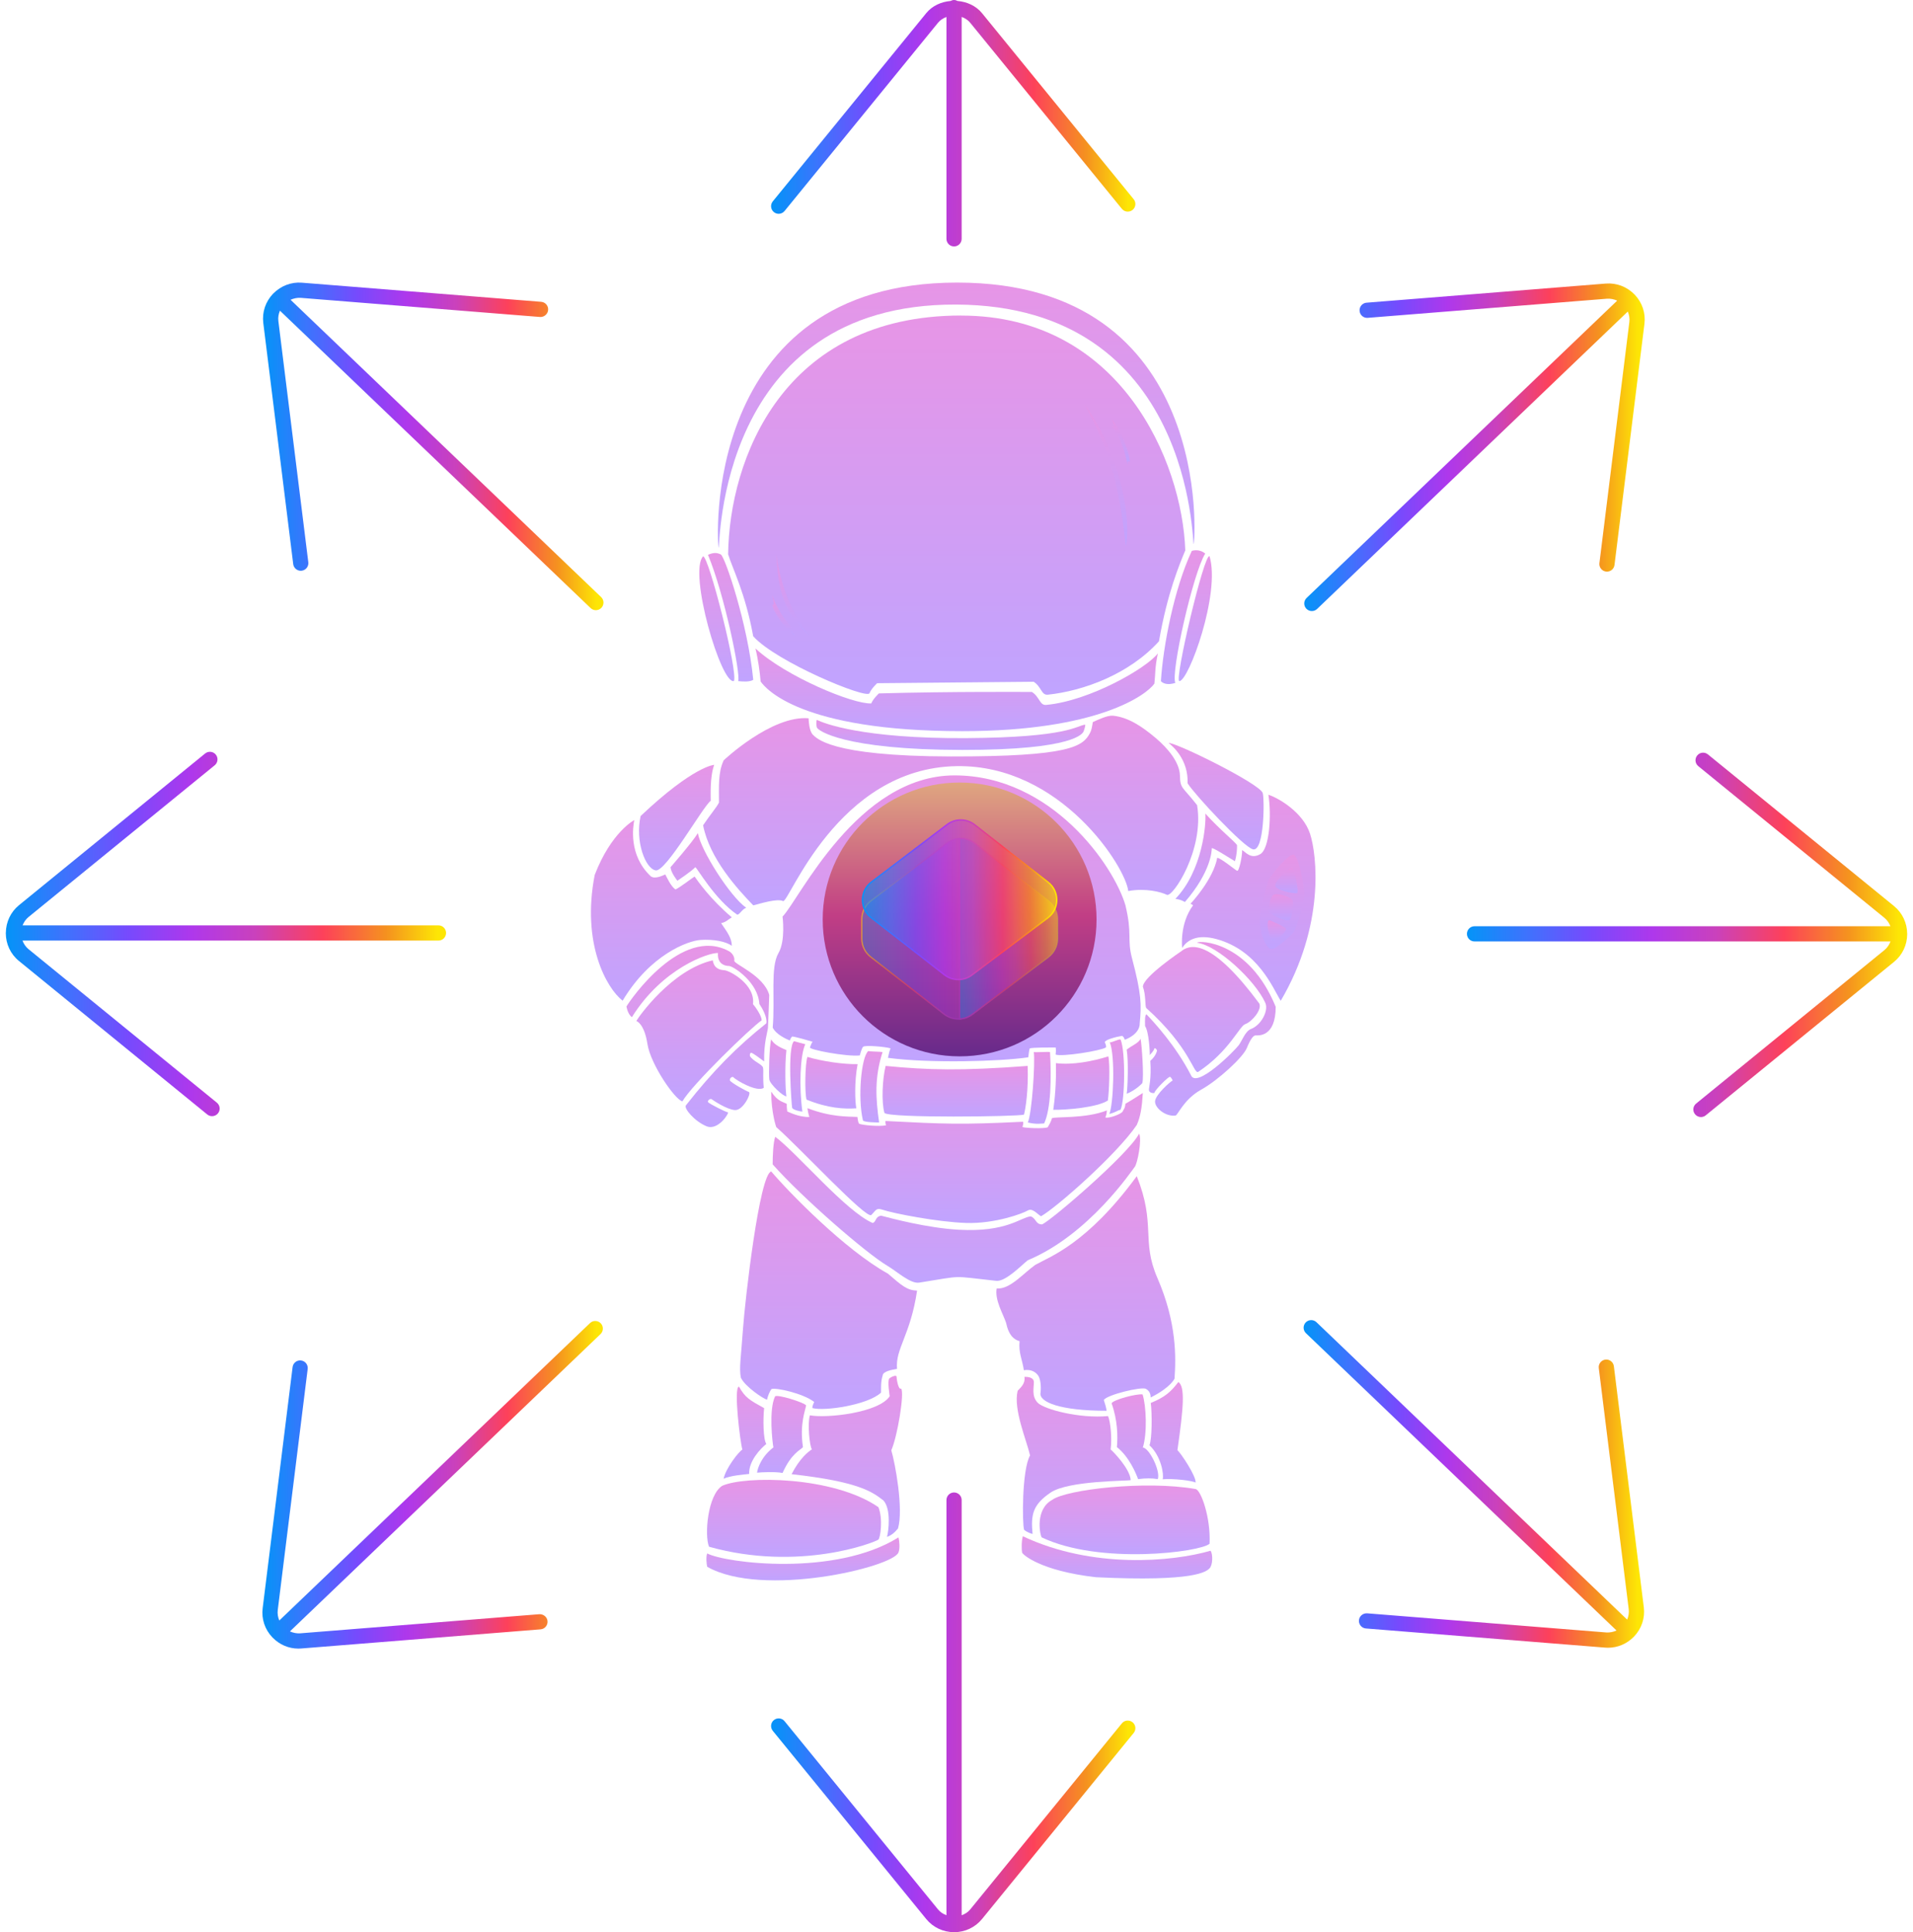 <svg width="198" height="200" viewBox="0 0 198 200" fill="none" xmlns="http://www.w3.org/2000/svg">
<path d="M2.955 98.25C2.665 98.013 2.458 97.703 2.327 97.358H45.382C45.817 97.358 46.169 97.006 46.169 96.571C46.169 96.136 45.817 95.784 45.382 95.784H2.336C2.468 95.451 2.672 95.15 2.954 94.919L22.221 79.215C22.559 78.94 22.61 78.445 22.335 78.108C22.06 77.769 21.565 77.722 21.229 77.995L1.96 93.7C1.105 94.4 0.615 95.438 0.605 96.553C0.605 96.559 0.601 96.565 0.601 96.571L0.602 96.577C0.602 96.58 0.601 96.583 0.601 96.587C0.601 97.716 1.098 98.768 1.963 99.47L21.453 115.359C21.599 115.477 21.774 115.535 21.949 115.535C22.177 115.535 22.404 115.437 22.559 115.245C22.834 114.908 22.784 114.413 22.446 114.138L2.955 98.25Z" fill="url(#paint0_linear_5334_20966)"/>
<path d="M30.073 31.03C30.399 30.884 30.755 30.809 31.114 30.829L55.887 32.809C56.302 32.844 56.7 32.521 56.733 32.088C56.769 31.654 56.446 31.274 56.013 31.241L31.238 29.261C30.157 29.174 29.065 29.585 28.284 30.386C28.28 30.39 28.275 30.391 28.271 30.395L28.269 30.399C28.266 30.402 28.263 30.403 28.26 30.406C27.48 31.222 27.113 32.324 27.251 33.431L30.349 58.39C30.398 58.788 30.737 59.08 31.128 59.08C31.16 59.08 31.194 59.078 31.226 59.074C31.658 59.02 31.963 58.628 31.91 58.196L28.812 33.236C28.765 32.864 28.83 32.497 28.974 32.157L61.131 62.942C61.283 63.088 61.48 63.161 61.675 63.161C61.883 63.161 62.089 63.079 62.244 62.918C62.543 62.604 62.533 62.106 62.219 61.805L30.073 31.03Z" fill="url(#paint1_linear_5334_20966)"/>
<path d="M197.399 96.662C197.399 96.657 197.396 96.653 197.396 96.647C197.388 95.533 196.897 94.492 196.039 93.789L176.771 78.085C176.435 77.813 175.94 77.859 175.665 78.199C175.39 78.536 175.441 79.031 175.779 79.306L195.045 95.008C195.328 95.24 195.532 95.542 195.664 95.875H152.618C152.183 95.875 151.831 96.227 151.831 96.662C151.831 97.097 152.183 97.449 152.618 97.449H195.673C195.542 97.793 195.335 98.104 195.045 98.341L175.554 114.229C175.216 114.504 175.166 114.999 175.441 115.336C175.596 115.528 175.823 115.626 176.051 115.626C176.226 115.626 176.401 115.568 176.547 115.45L196.037 99.561C196.902 98.859 197.399 97.806 197.399 96.674L197.398 96.666L197.399 96.662Z" fill="url(#paint2_linear_5334_20966)"/>
<path d="M135.779 63.251C135.974 63.251 136.171 63.179 136.323 63.033L168.48 32.248C168.624 32.587 168.689 32.955 168.642 33.328L165.544 58.285C165.49 58.717 165.796 59.109 166.228 59.163C166.26 59.167 166.294 59.169 166.326 59.169C166.717 59.169 167.056 58.877 167.105 58.479L170.203 33.523C170.341 32.415 169.973 31.311 169.192 30.495C169.19 30.493 169.187 30.491 169.185 30.489L169.183 30.486C169.18 30.483 169.175 30.482 169.172 30.479C168.393 29.675 167.309 29.266 166.214 29.352L141.441 31.331C141.008 31.365 140.685 31.745 140.72 32.178C140.754 32.612 141.129 32.938 141.567 32.899L166.339 30.919C166.702 30.898 167.057 30.972 167.383 31.119L135.235 61.895C134.921 62.197 134.911 62.695 135.21 63.008C135.365 63.17 135.571 63.251 135.779 63.251Z" fill="url(#paint3_linear_5334_20966)"/>
<path d="M61.068 136.952L28.909 167.738C28.766 167.399 28.702 167.031 28.748 166.658L31.846 141.7C31.9 141.268 31.594 140.876 31.163 140.822C30.732 140.762 30.337 141.074 30.285 141.506L27.187 166.462C27.046 167.57 27.415 168.673 28.198 169.49C28.201 169.492 28.203 169.493 28.206 169.496L28.208 169.499C28.21 169.501 28.213 169.502 28.215 169.504C28.926 170.238 29.882 170.645 30.883 170.645C30.98 170.645 31.076 170.641 31.175 170.633L55.949 168.653C56.383 168.62 56.705 168.24 56.67 167.806C56.636 167.373 56.244 167.064 55.823 167.086L31.05 169.065C30.688 169.085 30.334 169.011 30.008 168.865L62.156 138.089C62.469 137.788 62.48 137.29 62.18 136.976C61.879 136.664 61.381 136.65 61.068 136.952Z" fill="url(#paint4_linear_5334_20966)"/>
<path d="M167.04 141.415C166.986 140.983 166.577 140.673 166.163 140.731C165.731 140.785 165.425 141.177 165.479 141.609L168.577 166.569C168.623 166.94 168.559 167.307 168.415 167.646L136.257 136.861C135.944 136.561 135.446 136.573 135.145 136.885C134.845 137.199 134.856 137.697 135.169 137.998L167.316 168.773C166.991 168.92 166.636 168.994 166.275 168.976L141.502 166.995C141.067 166.971 140.689 167.282 140.655 167.715C140.62 168.149 140.942 168.529 141.376 168.562L166.152 170.544C166.247 170.551 166.342 170.556 166.438 170.556C167.442 170.556 168.404 170.145 169.117 169.408C169.117 169.408 169.117 169.408 169.117 169.408C169.12 169.404 169.125 169.402 169.128 169.398C169.909 168.582 170.276 167.48 170.138 166.374L167.04 141.415Z" fill="url(#paint5_linear_5334_20966)"/>
<path d="M101.637 1.359C101.007 0.59 100.072 0.184 99.108 0.099C98.998 0.041 98.879 0 98.746 0C98.613 0 98.493 0.041 98.383 0.1C97.42 0.187 96.49 0.594 95.868 1.36L79.984 20.846C79.711 21.184 79.76 21.679 80.097 21.954C80.243 22.072 80.419 22.131 80.594 22.131C80.822 22.131 81.049 22.032 81.204 21.841L97.088 2.355C97.318 2.073 97.625 1.88 97.96 1.758V24.721C97.96 25.157 98.311 25.508 98.746 25.508C99.181 25.508 99.533 25.157 99.533 24.721V1.753C99.873 1.874 100.184 2.068 100.418 2.355L116.117 21.617C116.393 21.954 116.889 22.001 117.225 21.729C117.562 21.454 117.613 20.959 117.338 20.621L101.637 1.359Z" fill="url(#paint6_linear_5334_20966)"/>
<path d="M116.117 178.383L100.42 197.645C100.185 197.931 99.873 198.125 99.533 198.246V155.27C99.533 154.835 99.181 154.483 98.746 154.483C98.311 154.483 97.96 154.835 97.96 155.27V198.243C97.625 198.121 97.318 197.928 97.088 197.644L81.204 178.159C80.929 177.82 80.431 177.774 80.097 178.046C79.76 178.321 79.711 178.816 79.984 179.155L95.868 198.638C96.567 199.499 97.613 199.993 98.737 199.998C98.74 199.998 98.743 200 98.746 200L98.749 199.999L98.754 200C99.879 200 100.93 199.505 101.638 198.641L117.338 179.379C117.613 179.041 117.562 178.546 117.225 178.271C116.886 177.999 116.392 178.045 116.117 178.383Z" fill="url(#paint7_linear_5334_20966)"/>
<path d="M69.407 89.762C69.407 90.287 70.11 91.167 70.11 91.167C70.11 91.167 71.643 90.138 71.964 89.762C72.158 89.828 73.968 93.077 76.309 94.682C76.591 94.643 76.779 94.134 77.233 93.962C75.534 92.767 72.518 87.969 72.23 86.236C71.654 87.194 69.407 89.756 69.407 89.756V89.762Z" fill="url(#paint8_linear_5334_20966)"/>
<path d="M124.756 84.211C126.305 85.932 127.888 87.171 128.038 87.492C128.038 87.83 128.021 88.483 127.816 89.147C127.517 88.976 125.42 87.62 125.42 87.813C125.42 88.007 125.381 90.199 122.642 93.364C122.371 93.226 122.166 93.11 121.657 93.038C124.468 90.11 124.85 85.306 124.756 84.211Z" fill="url(#paint9_linear_5334_20966)"/>
<path d="M65.649 84.88C65.516 85.561 65.04 88.516 67.343 90.691C67.747 91.029 68.516 90.664 68.859 90.514C68.992 90.752 69.412 91.726 69.91 92.069C70.37 91.87 71.571 90.924 71.892 90.73C72.218 91.189 73.519 93.077 75.744 94.953C75.295 95.218 75.201 95.423 74.637 95.556C75.273 96.486 75.744 97.1 75.744 97.903C75.151 97.443 73.796 97.2 72.495 97.294C71.194 97.388 67.309 98.793 64.443 103.581C62.793 102.308 60.17 97.67 61.554 90.564C63.264 86.12 65.649 84.886 65.649 84.886V84.88Z" fill="url(#paint10_linear_5334_20966)"/>
<path d="M73.922 79.169C73.463 80.386 73.563 82.462 73.563 82.888C72.771 83.447 68.93 90.265 67.868 90.094C66.805 89.922 65.715 87.094 66.307 84.465C71.803 79.269 73.922 79.169 73.922 79.169Z" fill="url(#paint11_linear_5334_20966)"/>
<path d="M130.688 82.069C130.887 82.573 130.876 88.196 129.686 87.913C128.712 87.681 123.682 82.29 122.918 81.079C123.006 78.638 121.413 77.265 120.948 76.9C121.839 76.9 130.295 81.079 130.688 82.069Z" fill="url(#paint12_linear_5334_20966)"/>
<path d="M74.886 78.737C74.321 79.994 74.415 81.35 74.415 83.076C74.155 83.591 73.497 84.338 72.772 85.423C73.447 88.876 76.314 92.003 77.963 93.713C78.671 93.536 80.453 92.972 81.046 93.27C81.638 93.569 86.618 79.496 99.021 79.302C109.84 79.136 116.548 89.828 116.775 92.23C118.585 91.903 120.184 92.33 120.776 92.623C121.368 92.916 124.661 87.985 123.903 83.342C122.354 81.366 122.16 81.665 122.127 80.281C122.093 78.898 120.865 77.448 119.625 76.397C118.142 75.146 116.78 74.26 115.225 74.083C114.655 74.022 113.731 74.46 113.106 74.747C113.028 75.24 112.984 75.566 112.812 75.882C112.087 77.243 110.803 78.322 98.407 78.3C85.733 78.278 84.488 76.352 84.1 76.02C83.735 75.555 83.707 74.653 83.691 74.349C79.839 74.022 74.88 78.721 74.88 78.721L74.886 78.737Z" fill="url(#paint13_linear_5334_20966)"/>
<path d="M131.269 82.258C132.393 82.623 134.867 84.106 135.586 86.281C136.306 88.456 137.163 95.756 132.559 103.592C131.767 102.341 130.24 98.39 125.912 97.206C123.92 96.663 122.868 97.305 122.359 98.124C122.359 98.124 122.049 95.656 123.483 93.713C123.483 93.713 123.4 93.619 123.217 93.547C123.366 93.398 125.586 90.985 125.984 88.793C126.327 88.793 127.844 90.039 128.043 90.138C128.242 90.238 128.585 88.611 128.563 87.991C128.939 88.201 129.454 88.976 130.439 88.412C131.424 87.842 131.607 84.272 131.28 82.258H131.269Z" fill="url(#paint14_linear_5334_20966)"/>
<path d="M65.859 105.684C66.092 105.258 69.528 100.382 73.773 99.403C73.906 100.227 74.448 100.393 74.974 100.426C75.5 100.46 78.201 101.876 77.935 103.946C78.168 104.179 78.887 105.23 78.826 105.623C77.775 106.315 71.604 112.286 70.63 114.002C69.872 113.836 67.343 110.2 67.01 108.058C66.684 105.922 65.859 105.679 65.859 105.679V105.684Z" fill="url(#paint15_linear_5334_20966)"/>
<path d="M64.841 104.179C65.301 103.387 70.536 95.888 75.373 98.417C75.799 98.617 76.065 99.076 75.999 99.436C75.932 99.795 79.059 100.952 79.618 102.989C79.585 103.907 79.502 106.182 79.485 106.403C79.463 106.708 79.043 107.975 79.092 109.868C78.766 109.635 77.991 109.032 77.775 108.977C77.653 108.949 77.593 109.121 77.615 109.303C77.924 109.851 78.91 110.161 78.976 110.521C79.043 110.881 78.937 111.578 79.053 112.596C78.373 113.094 76.203 111.838 75.877 111.478C75.733 111.445 75.512 111.6 75.545 111.838C75.711 112.104 77.216 112.928 77.509 113.028C77.803 113.127 76.917 114.97 76.059 114.904C75.202 114.838 73.785 113.875 73.652 113.775C73.519 113.675 73.143 113.947 73.314 114.113C73.486 114.279 75.135 115.131 75.335 115.131C75.534 115.131 74.349 117.073 73.132 116.581C71.914 116.088 70.746 114.727 70.996 114.411C73.757 110.892 76.259 108.357 79.319 105.922C79.419 105.296 78.926 104.405 78.594 103.913C78.461 101.71 76.026 100.094 75.501 99.995C74.1 99.961 74.316 98.644 74.316 98.644C73.32 98.606 68.555 100.222 65.4 105.291C64.941 104.931 64.841 104.173 64.841 104.173V104.179Z" fill="url(#paint16_linear_5334_20966)"/>
<path d="M123.903 97.576C124.108 97.321 129.249 97.393 132.038 104.212C132.038 107.405 130.196 107.172 129.963 107.172C129.731 107.172 129.437 107.532 129.044 108.49C128.651 109.447 126.084 111.816 124.307 112.801C122.53 113.786 121.905 115.435 121.673 115.468C120.654 115.618 119.487 114.666 119.553 113.974C119.619 113.282 121.141 111.943 121.374 111.843C121.374 111.843 121.23 111.489 121.086 111.461C120.942 111.434 119.586 112.745 119.47 113.138C119.188 113.166 118.928 113.061 118.917 112.812C118.906 112.563 119.188 111.705 119.06 109.807C119.354 109.558 119.631 109.215 119.758 108.75C119.686 108.55 119.619 108.55 119.503 108.479C119.442 108.661 119.381 108.811 119 109.209C119.022 108.888 118.911 106.78 118.518 106.209C118.496 105.446 118.507 105.119 118.656 104.986C119.476 105.844 121.678 108.229 123.255 111.268C123.798 112.773 127.788 108.766 128.214 108.185C128.563 107.715 128.895 106.73 129.471 106.514C130.533 106.115 131.324 104.621 130.965 103.813C129.941 101.511 126.006 97.836 123.903 97.587V97.576Z" fill="url(#paint17_linear_5334_20966)"/>
<path d="M122.331 98.406C123.383 97.632 125.569 97.449 130.334 103.863C130.655 104.488 129.592 105.761 128.878 106.01C128.281 106.215 127.224 108.822 124.019 110.947C123.543 111.218 123.222 108.457 118.634 104.334C118.502 104.112 118.612 102.989 118.291 102.136C118.302 101.101 122.337 98.412 122.337 98.412L122.331 98.406Z" fill="url(#paint18_linear_5334_20966)"/>
<path d="M79.823 107.576C80.099 108.169 80.946 108.501 81.394 108.694C81.212 110.371 81.295 112.884 81.394 113.476C81.096 113.526 79.69 112.231 79.624 111.733C79.557 111.235 79.618 108.279 79.823 107.576Z" fill="url(#paint19_linear_5334_20966)"/>
<path d="M83.564 109.397C84.998 109.834 87.244 110.178 88.766 110.15C88.407 112.015 88.506 114.112 88.633 114.721C87.388 114.804 85.722 114.732 83.475 113.819C83.276 113.028 83.332 110.089 83.57 109.397H83.564Z" fill="url(#paint20_linear_5334_20966)"/>
<path d="M91.666 110.333C96.077 110.759 99.436 110.853 106.365 110.333C106.454 112.862 106.15 114.766 105.984 115.375C105.391 115.585 91.899 115.751 91.539 115.192C91.218 114.052 91.329 111.689 91.666 110.333Z" fill="url(#paint21_linear_5334_20966)"/>
<path d="M109.287 110.045C110.975 110.261 113.106 109.857 114.716 109.342C114.91 110.283 114.794 113.05 114.666 113.913C113.549 114.638 110.355 114.898 109.016 114.876C109.16 113.913 109.342 112.159 109.287 110.045Z" fill="url(#paint22_linear_5334_20966)"/>
<path d="M116.615 108.644C117.262 108.152 117.821 107.986 118.053 107.526C118.181 108.185 118.413 111.456 118.231 112.114C117.854 112.518 117.262 112.956 116.615 113.216C116.714 112.662 116.814 109.79 116.615 108.644Z" fill="url(#paint23_linear_5334_20966)"/>
<path d="M117.163 99.176C116.637 97.167 117.212 96.746 116.487 93.713C115.303 89.646 108.872 80.26 98.8 80.26C88.727 80.26 82.723 93.116 80.996 94.876C80.996 94.876 81.323 97.377 80.575 98.65C79.718 100.116 80.232 103.387 79.978 106.365C80.332 107.095 81.422 107.571 81.754 107.704C81.804 107.549 81.821 107.472 81.987 107.289C82.269 107.289 83.78 107.732 84.106 107.831C84.001 107.959 83.907 108.197 83.835 108.407C83.636 108.639 87.626 109.397 88.993 109.248C88.993 109.248 89.165 108.545 89.325 108.357C89.524 108.158 91.627 108.346 92.175 108.512C92.07 108.772 92.004 109.016 91.904 109.497C96.304 110.084 103.543 109.868 106.426 109.442C106.481 109.176 106.481 108.833 106.576 108.523C106.813 108.412 108.867 108.423 109.265 108.423C109.309 108.728 109.287 108.916 109.26 109.159C109.924 109.409 113.947 108.767 114.467 108.418C114.539 108.235 114.346 107.887 114.346 107.887C114.335 107.638 115.508 107.317 116.133 107.222C116.36 107.328 116.349 107.516 116.421 107.626C118.059 106.985 117.96 105.972 117.96 105.972C118.159 103.963 118.142 102.9 117.168 99.192L117.163 99.176ZM104.921 86.546C104.921 89.546 102.469 91.976 99.536 91.976C95.706 91.976 93.005 89.651 93.111 86.463C93.205 83.541 96.055 81.339 99.076 81.333C102.519 81.333 104.921 84.078 104.921 86.546Z" fill="url(#paint24_linear_5334_20966)"/>
<path d="M118.286 113.128C118.197 114.611 118.048 115.568 117.66 116.443C115.563 119.525 109.331 125.004 107.748 125.895C107.328 125.646 106.857 125.004 106.365 125.303C105.872 125.602 102.983 126.687 99.984 126.587C96.984 126.487 92.474 125.596 91.345 125.22C90.67 124.993 90.681 125.27 90.183 125.762C89.684 126.255 82.811 118.834 80.343 116.664C80.343 116.664 79.833 115.258 79.817 112.989C80.525 114.052 81.029 114.024 81.438 114.268C81.416 114.561 81.46 114.86 81.483 115.048C81.687 115.12 82.689 115.651 83.774 115.618C83.685 115.369 83.597 114.954 83.575 114.705C85.999 115.64 87.698 115.563 88.744 115.613C88.793 115.923 88.821 116.282 88.96 116.332C89.275 116.454 90.919 116.631 91.704 116.482C91.621 116.177 91.644 116.166 91.649 116.033C97.704 116.343 99.408 116.432 105.894 116.111C105.944 116.288 105.883 116.437 105.828 116.659C106.077 116.758 108.02 116.852 108.44 116.686C108.534 116.526 108.817 116.066 108.872 115.751C109.215 115.552 112.331 115.823 114.567 114.937C114.533 115.297 114.5 115.48 114.401 115.662C114.744 115.812 116.1 115.292 116.199 115.048C116.299 114.805 116.448 114.744 116.482 114.251C116.78 114.102 118.286 113.133 118.286 113.133V113.128Z" fill="url(#paint25_linear_5334_20966)"/>
<path d="M80.243 117.671C82.546 119.397 87.56 125.408 90.327 126.592C90.72 126.459 90.559 125.95 91.19 125.834C92.308 126.122 95.966 127.107 99.226 127.289C104.212 127.566 105.624 126.011 106.675 125.906C107.262 126.105 107.168 126.736 107.854 126.736C108.712 126.409 116.803 119.469 117.899 117.35C118.214 117.942 117.727 120.449 117.45 120.781C117.174 121.113 112.735 127.798 106.376 130.449C105.773 130.92 104.085 132.685 103.117 132.58C98.285 132.06 99.896 132.01 95.142 132.763C94.229 132.907 92.895 131.645 91.843 131.019C89.663 129.73 83.066 124.013 79.972 120.521C79.972 119.663 80.028 118.246 80.238 117.676L80.243 117.671Z" fill="url(#paint26_linear_5334_20966)"/>
<path d="M76.49 143.533C77.138 144.695 77.619 144.938 79.091 145.757C78.964 146.875 78.992 149.006 79.318 149.465C78.726 149.925 77.475 151.247 77.542 152.565C76.966 152.636 75.588 152.731 74.897 153.063C75.096 152.011 76.463 150.246 76.839 150.046C76.623 149.388 75.898 143.533 76.49 143.533Z" fill="url(#paint27_linear_5334_20966)"/>
<path d="M83.823 146.499C85.6 146.825 90.968 146.233 92.086 144.523C92.086 144.523 91.82 142.88 92.053 142.68C92.285 142.481 92.794 142.298 92.794 142.498C92.794 142.697 92.977 143.914 93.27 143.732C93.63 144.158 92.894 148.674 92.252 150.118C92.645 151.441 93.536 156.206 92.944 158.215C92.573 158.663 92.263 158.918 91.804 159.084C91.97 158.525 92.252 156.206 91.439 155.315C90.31 154.441 88.926 153.367 81.931 152.592C82.777 150.937 83.663 150.262 84.034 150.019C83.79 149.698 83.569 147.34 83.823 146.51V146.499Z" fill="url(#paint28_linear_5334_20966)"/>
<path d="M80.209 144.556C80.353 144.258 83.27 145.182 83.436 145.475C83.37 145.935 82.744 147.368 83.109 149.797C82.811 150.124 81.919 150.423 80.995 152.465C80.221 152.321 78.865 152.387 78.355 152.437C78.422 151.945 78.809 150.771 80.049 149.82C79.949 149.327 79.556 145.935 80.215 144.556H80.209Z" fill="url(#paint29_linear_5334_20966)"/>
<path d="M119.105 145.22C120.605 144.601 121.169 144.08 121.966 143.051C122.669 143.538 122.508 145.641 121.866 150.107C122.237 150.428 123.842 152.847 123.743 153.461C123.422 153.262 121.418 153.018 120.339 153.118C120.488 152.625 120.178 150.716 118.972 149.603C119.243 148.939 119.249 146.261 119.105 145.22Z" fill="url(#paint30_linear_5334_20966)"/>
<path d="M114.688 146.576C114.954 147.218 115.103 148.923 114.954 150.03C115.325 150.351 116.98 152.094 117.029 153.206C116.731 153.306 110.588 153.24 108.739 154.496C106.891 155.752 106.68 156.776 106.874 158.779C106.702 158.73 106.337 158.63 106 158.353C105.8 157.833 105.751 152.155 106.614 150.65C106.243 149.045 104.859 145.862 105.33 143.959C105.579 143.66 106.143 143.272 106.033 142.514C106.304 142.514 106.985 142.531 107.007 143.046C107.029 143.566 106.736 144.501 107.4 145.193C108.064 145.885 111.75 146.853 114.683 146.576H114.688Z" fill="url(#paint31_linear_5334_20966)"/>
<path d="M115.054 145.248C115.253 144.878 117.628 144.247 118.259 144.335C118.635 145.503 118.757 148.309 118.286 149.842C118.9 149.82 120.135 152.216 119.836 153.102C119.249 153.002 118.624 152.996 117.794 153.102C117.605 152.559 116.858 150.766 115.602 149.792C115.702 148.707 115.685 147.008 115.049 145.248H115.054Z" fill="url(#paint32_linear_5334_20966)"/>
<path d="M123.749 154.131C124.302 154.23 125.326 157.091 125.193 159.792C124.274 160.65 113.853 162.006 107.821 159.134C107.627 158.857 107.107 156.217 108.917 155.243C110.345 154.186 118.558 153.212 123.754 154.131H123.749Z" fill="url(#paint33_linear_5334_20966)"/>
<path d="M125.304 160.517C125.547 160.904 125.525 161.978 125.204 162.321C124.883 162.664 123.749 163.755 113.427 163.257C107.671 162.598 105.84 160.904 105.79 160.705C105.74 160.506 105.707 159.537 105.867 159.017C113.067 162.41 121.325 161.668 125.304 160.512V160.517Z" fill="url(#paint34_linear_5334_20966)"/>
<path d="M74.753 153.793C77.105 152.736 86.253 152.786 90.919 156.007C91.411 157.241 91.118 159.167 90.919 159.361C90.526 159.66 82.717 162.714 73.386 160.102C72.893 158.918 73.242 154.745 74.753 153.793Z" fill="url(#paint35_linear_5334_20966)"/>
<path d="M92.994 159.134C93.094 159.538 93.16 160.285 92.994 160.694C92.424 162.222 78.926 165.432 73.198 162.177C73.132 161.928 73.049 161.154 73.198 160.794C75.041 161.779 86.425 163.246 92.994 159.134Z" fill="url(#paint36_linear_5334_20966)"/>
<path d="M79.823 121.257C81.666 123.427 87.444 129.365 91.899 131.833C93.388 133.117 93.88 133.549 94.921 133.593C94.229 138.231 92.651 139.614 92.845 141.69C92.303 141.789 91.39 141.939 91.356 142.382C91.146 143.046 91.201 143.654 91.19 144.147C89.879 145.403 85.368 146.106 84.084 145.746C84.068 145.486 84.206 145.32 84.267 145.115C83.149 144.23 80.233 143.588 79.84 143.787C79.646 144.053 79.474 144.496 79.386 144.883C78.998 144.783 77.122 143.538 76.68 142.603C76.48 141.618 76.707 140.362 76.906 137.495C77.106 134.634 78.605 121.495 79.829 121.257H79.823Z" fill="url(#paint37_linear_5334_20966)"/>
<path d="M117.66 121.75C119.669 126.786 118.097 128.374 119.791 132.276C121.816 136.93 121.717 140.533 121.567 142.703C121.567 142.703 121.174 143.616 119.099 144.651C119.088 144.512 119.11 144.042 118.606 143.76C118.153 143.511 114.588 144.368 114.245 144.911C114.395 145.354 114.505 145.73 114.533 146.029C109.768 146.029 107.499 145.138 107.698 144.153C107.776 143.511 107.693 142.73 107.455 142.387C107.278 142.133 106.835 141.684 105.972 141.834C105.822 140.749 105.402 140.03 105.529 138.823C104.986 138.674 104.416 138.281 104.123 136.897C103.824 136.006 102.939 134.551 103.16 133.366C104.516 133.499 105.933 131.783 107.156 130.926C108.65 130.073 112.485 128.801 117.66 121.744V121.75Z" fill="url(#paint38_linear_5334_20966)"/>
<path d="M99.077 81.338C96.066 81.338 93.664 83.469 93.587 86.209C93.509 89.053 96.713 91.494 99.536 91.272C101.849 91.09 104.351 89.042 104.373 86.408C104.401 83.735 101.562 81.344 99.077 81.344V81.338ZM101.086 87.836L99.702 89.12L96.299 86.308L99.923 83.32L101.086 84.781L99.16 86.164L101.086 87.841V87.836Z" fill="url(#paint39_linear_5334_20966)"/>
<path d="M125.193 57.585C126.344 61.437 123.024 70.502 122.066 70.502C121.507 70.502 124.667 57.093 125.193 57.585Z" fill="url(#paint40_linear_5334_20966)"/>
<path d="M123.35 57.026C123.35 57.026 124.081 56.744 124.745 57.303C123.516 59.201 121.148 69.666 121.651 70.685C120.821 70.962 120.334 70.713 120.157 70.508C120.378 66.921 121.513 60.961 123.35 57.032V57.026Z" fill="url(#paint41_linear_5334_20966)"/>
<path d="M90.969 71.775C90.969 71.775 90.377 72.318 90.177 72.81C88.318 72.915 81.339 70.032 78.19 67.121C78.461 68.206 78.649 69.578 78.727 70.541C79.219 71.244 82.822 75.682 99.586 75.682C113.67 75.682 118.69 71.908 119.481 70.763C119.603 69.7 119.515 69.185 119.841 67.63C118.707 69.141 112.79 72.556 108.275 72.965C107.605 73.026 107.616 72.141 106.808 71.626C106.808 71.626 98.396 71.565 90.963 71.775H90.969Z" fill="url(#paint42_linear_5334_20966)"/>
<path d="M74.383 56.694C74.233 56.6 72.407 29.25 99.06 29.25C125.713 29.25 123.688 56.23 123.544 56.324C123.395 56.418 123.5 31.624 98.955 31.525C74.189 31.425 74.532 56.794 74.383 56.7V56.694Z" fill="url(#paint43_linear_5334_20966)"/>
<path d="M72.772 57.585C73.364 57.585 76.391 69.528 75.965 70.491C74.648 70.912 71.222 59.24 72.772 57.585Z" fill="url(#paint44_linear_5334_20966)"/>
<path d="M73.27 57.431C73.845 57.181 74.188 57.193 74.598 57.386C75.03 57.591 77.404 64.603 77.963 70.37C77.614 70.586 76.961 70.563 76.402 70.502C76.679 69.744 74.963 61.459 73.275 57.425L73.27 57.431Z" fill="url(#paint45_linear_5334_20966)"/>
<path d="M99.486 32.659C80.974 32.659 75.489 47.602 75.362 57.37C75.799 58.82 77.144 61.377 77.957 65.854C80.309 68.505 89.734 72.412 89.995 71.754C90.194 71.261 90.786 70.719 90.786 70.719L106.985 70.569C107.793 71.078 107.776 71.975 108.451 71.908C112.154 71.516 116.864 69.789 119.957 66.38C120.821 61.377 122.088 58.405 122.68 56.971C122.359 47.707 115.923 32.665 99.486 32.665V32.659Z" fill="url(#paint46_linear_5334_20966)"/>
<path d="M112.143 75.738C112.044 75.876 111.346 77.636 99.591 77.625C87.255 77.614 84.638 75.594 84.549 75.306C84.494 75.134 84.45 74.714 84.549 74.514C85.241 74.858 89.231 76.468 99.984 76.402C110.677 76.335 111.385 75.107 112.326 75.007C112.32 75.323 112.143 75.738 112.143 75.738Z" fill="url(#paint47_linear_5334_20966)"/>
<path d="M112.265 41.841C114.999 46.932 115.818 50.374 116.526 56.506C117.091 54.132 116.183 47.353 112.265 41.841Z" fill="url(#paint48_linear_5334_20966)"/>
<path d="M115.06 44.071C116.421 45.963 116.648 47.972 116.698 48.078C116.698 47.469 116.858 47.784 116.919 47.862C117.035 47.242 116.078 44.541 115.071 43.401C115.397 44.154 115.297 44.264 115.06 44.071Z" fill="url(#paint49_linear_5334_20966)"/>
<path d="M82.219 65.223C80.542 63.602 79.966 61.664 79.894 61.57C80.215 62.611 80.027 62.655 79.955 62.589C79.955 63.22 81.134 64.935 82.329 65.882C81.875 65.201 81.953 65.074 82.224 65.218L82.219 65.223Z" fill="url(#paint50_linear_5334_20966)"/>
<path d="M80.348 57.386C80.553 59.965 80.553 63.026 83.852 65.887C83.852 65.887 81.107 62.981 80.348 57.386Z" fill="url(#paint51_linear_5334_20966)"/>
<path d="M131.28 91.107C131.717 90.371 133.372 88.339 133.909 88.478C134.446 88.616 135.071 92.058 134.983 92.756C134.894 93.453 134.241 96.176 133.826 96.574C133.411 96.973 131.972 98.406 131.485 98.213C130.998 98.019 130.4 96.591 130.367 95.224C130.345 94.239 131.275 91.101 131.275 91.101L131.28 91.107Z" fill="url(#paint52_linear_5334_20966)"/>
<path d="M132.055 91.82C131.634 91.411 133.527 89.684 133.743 89.784C133.959 89.883 134.474 92.357 134.258 92.446C134.086 92.512 132.559 92.313 132.05 91.82H132.055Z" fill="url(#paint53_linear_5334_20966)"/>
<path d="M131.33 95.257C131.397 95.213 132.985 95.927 133.085 96.121C133.24 96.425 132.105 97.316 131.779 97.366C131.452 97.416 130.965 95.506 131.336 95.257H131.33Z" fill="url(#paint54_linear_5334_20966)"/>
<path d="M131.784 92.645C132.089 92.38 133.566 92.772 133.777 93.204C133.97 93.603 133.682 94.981 133.522 95.186C133.251 95.534 131.402 94.66 131.364 94.333C131.325 94.007 131.386 92.994 131.784 92.645Z" fill="url(#paint55_linear_5334_20966)"/>
<path d="M82.186 107.77C82.391 107.825 83.099 108.036 83.348 108.086C82.806 109.248 82.701 112.568 83.049 115.059C82.823 115.059 82.037 114.876 81.987 114.655C81.937 114.433 81.461 108.39 82.186 107.77Z" fill="url(#paint56_linear_5334_20966)"/>
<path d="M89.868 108.794C90.073 108.85 91.102 108.85 91.346 108.899C90.499 111.567 90.637 113.698 90.991 116.188C90.764 116.188 89.364 116.177 89.314 115.961C88.761 113.631 89.143 109.414 89.868 108.794Z" fill="url(#paint57_linear_5334_20966)"/>
<path d="M107.002 108.894C107.206 108.949 108.429 108.849 108.679 108.899C108.828 111.567 108.784 114.765 108.07 116.287C107.843 116.287 107.262 116.409 106.382 116.188C106.797 115.297 107.157 110.072 107.002 108.888V108.894Z" fill="url(#paint58_linear_5334_20966)"/>
<path d="M114.866 107.886C115.071 107.942 115.735 107.543 115.984 107.599C116.515 108.883 116.432 114.024 115.968 114.882C115.741 114.882 115.486 115.153 114.816 115.302C115.231 114.411 115.453 109.342 114.866 107.886Z" fill="url(#paint59_linear_5334_20966)"/>
<path d="M99.323 109.342C107.15 109.342 113.495 102.997 113.495 95.171C113.495 87.344 107.15 80.999 99.323 80.999C91.496 80.999 85.151 87.344 85.151 95.171C85.151 102.997 91.496 109.342 99.323 109.342Z" fill="url(#paint60_linear_5334_20966)"/>
<g style="mix-blend-mode:screen">
<g opacity="0.49">
<path opacity="0.7" d="M109.446 95.177C109.453 94.425 109.118 93.728 108.526 93.265L100.923 87.313C100.064 86.64 98.856 86.631 97.986 87.292L90.145 93.247C89.547 93.701 89.201 94.393 89.196 95.143C89.194 95.501 89.198 96.797 89.196 97.144C89.191 97.895 89.528 98.59 90.121 99.052L97.708 104.967C98.141 105.305 98.664 105.474 99.187 105.474C99.696 105.474 100.206 105.313 100.633 104.991L108.49 99.073C109.091 98.62 109.439 97.93 109.446 97.178C109.45 96.817 109.443 95.521 109.446 95.177Z" fill="url(#paint61_linear_5334_20966)"/>
<path d="M99.187 105.541C98.639 105.541 98.099 105.356 97.668 105.02L90.081 99.105C89.472 98.63 89.125 97.916 89.13 97.144C89.131 96.975 89.13 96.581 89.13 96.18C89.129 95.757 89.129 95.327 89.13 95.143C89.135 94.371 89.49 93.661 90.105 93.194L97.946 87.238C98.84 86.56 100.082 86.569 100.965 87.261L108.568 93.213C109.177 93.689 109.521 94.405 109.514 95.177C109.513 95.349 109.513 95.758 109.514 96.169C109.515 96.582 109.516 96.998 109.514 97.179C109.507 97.952 109.149 98.661 108.531 99.126L100.675 105.044C100.243 105.369 99.729 105.541 99.187 105.541ZM99.442 86.87C98.944 86.87 98.445 87.028 98.028 87.345L90.186 93.301C89.605 93.743 89.269 94.414 89.264 95.144C89.263 95.327 89.263 95.757 89.264 96.18C89.264 96.581 89.265 96.976 89.264 97.145C89.259 97.875 89.587 98.551 90.163 99L97.75 104.914C98.158 105.232 98.668 105.407 99.187 105.407C99.7 105.407 100.186 105.245 100.594 104.937L108.451 99.019C109.034 98.58 109.373 97.908 109.38 97.178C109.382 96.997 109.381 96.582 109.38 96.169C109.379 95.757 109.379 95.348 109.38 95.176C109.387 94.446 109.061 93.768 108.485 93.318L100.883 87.366C100.46 87.035 99.951 86.87 99.442 86.87Z" fill="url(#paint62_linear_5334_20966)"/>
<path opacity="0.69" d="M109.449 95.177C109.456 94.426 109.12 93.729 108.528 93.266L100.926 87.314C100.458 86.948 99.887 86.777 99.324 86.806L99.324 105.471C99.788 105.445 100.246 105.285 100.636 104.991L108.493 99.073C109.093 98.621 109.442 97.93 109.449 97.179C109.452 96.818 109.446 95.522 109.449 95.177Z" fill="url(#paint63_linear_5334_20966)"/>
<path d="M99.257 105.541V86.742L99.321 86.739C99.914 86.709 100.499 86.894 100.968 87.261L108.57 93.212C109.179 93.689 109.524 94.405 109.516 95.177C109.515 95.349 109.516 95.758 109.516 96.169C109.517 96.582 109.518 96.998 109.517 97.179C109.509 97.952 109.151 98.661 108.533 99.126L100.677 105.044C100.285 105.339 99.819 105.51 99.328 105.537L99.257 105.541ZM99.391 86.87V105.398C99.83 105.361 100.245 105.202 100.596 104.937L108.453 99.019C109.037 98.58 109.376 97.908 109.383 97.178C109.384 96.997 109.384 96.582 109.382 96.169C109.382 95.757 109.381 95.348 109.382 95.176C109.389 94.446 109.063 93.768 108.487 93.318L100.885 87.366C100.458 87.032 99.924 86.861 99.391 86.87Z" fill="url(#paint64_linear_5334_20966)"/>
</g>
<path opacity="0.64" d="M97.757 100.886L90.169 94.972C88.964 94.033 88.976 92.21 90.192 91.286L98.034 85.331C98.877 84.691 100.047 84.699 100.88 85.352L108.483 91.303C109.687 92.246 109.67 94.072 108.449 94.992L100.592 100.91C99.75 101.544 98.587 101.534 97.757 100.886Z" fill="url(#paint65_linear_5334_20966)"/>
<path d="M99.189 101.47C98.666 101.47 98.143 101.301 97.71 100.963L90.122 95.048C89.53 94.587 89.193 93.891 89.197 93.141C89.202 92.39 89.548 91.699 90.146 91.245L97.988 85.289C98.858 84.629 100.066 84.638 100.925 85.311L108.528 91.262C109.12 91.726 109.456 92.423 109.449 93.174C109.442 93.926 109.094 94.616 108.493 95.069L100.635 100.987C100.208 101.309 99.698 101.47 99.189 101.47ZM97.801 100.845C98.604 101.471 99.733 101.48 100.546 100.868L108.403 94.95C108.967 94.525 109.294 93.878 109.3 93.173C109.307 92.468 108.992 91.814 108.436 91.379L100.833 85.428C100.027 84.796 98.894 84.788 98.078 85.408L90.236 91.363C89.675 91.789 89.351 92.438 89.346 93.142C89.342 93.846 89.658 94.498 90.214 94.931L97.801 100.845Z" fill="url(#paint66_linear_5334_20966)"/>
</g>
<defs>
<linearGradient id="paint0_linear_5334_20966" x1="0.601" y1="96.677" x2="46.169" y2="96.677" gradientUnits="userSpaceOnUse">
<stop stop-color="#0494F8"/>
<stop offset="0.138" stop-color="#3F72FD"/>
<stop offset="0.279" stop-color="#774AFD"/>
<stop offset="0.421" stop-color="#AE38EC"/>
<stop offset="0.566" stop-color="#CA41BC"/>
<stop offset="0.72" stop-color="#FD415A"/>
<stop offset="0.865" stop-color="#F5921F"/>
<stop offset="0.981" stop-color="#FDE605"/>
</linearGradient>
<linearGradient id="paint1_linear_5334_20966" x1="27.222" y1="46.205" x2="62.462" y2="46.205" gradientUnits="userSpaceOnUse">
<stop stop-color="#0494F8"/>
<stop offset="0.138" stop-color="#3F72FD"/>
<stop offset="0.279" stop-color="#774AFD"/>
<stop offset="0.421" stop-color="#AE38EC"/>
<stop offset="0.566" stop-color="#CA41BC"/>
<stop offset="0.72" stop-color="#FD415A"/>
<stop offset="0.865" stop-color="#F5921F"/>
<stop offset="0.981" stop-color="#FDE605"/>
</linearGradient>
<linearGradient id="paint2_linear_5334_20966" x1="151.831" y1="96.768" x2="197.399" y2="96.768" gradientUnits="userSpaceOnUse">
<stop stop-color="#0494F8"/>
<stop offset="0.138" stop-color="#3F72FD"/>
<stop offset="0.279" stop-color="#774AFD"/>
<stop offset="0.421" stop-color="#AE38EC"/>
<stop offset="0.566" stop-color="#CA41BC"/>
<stop offset="0.72" stop-color="#FD415A"/>
<stop offset="0.865" stop-color="#F5921F"/>
<stop offset="0.981" stop-color="#FDE605"/>
</linearGradient>
<linearGradient id="paint3_linear_5334_20966" x1="134.992" y1="46.296" x2="170.232" y2="46.296" gradientUnits="userSpaceOnUse">
<stop stop-color="#0494F8"/>
<stop offset="0.138" stop-color="#3F72FD"/>
<stop offset="0.279" stop-color="#774AFD"/>
<stop offset="0.421" stop-color="#AE38EC"/>
<stop offset="0.566" stop-color="#CA41BC"/>
<stop offset="0.72" stop-color="#FD415A"/>
<stop offset="0.865" stop-color="#F5921F"/>
<stop offset="0.981" stop-color="#FDE605"/>
</linearGradient>
<linearGradient id="paint4_linear_5334_20966" x1="27.158" y1="153.69" x2="62.398" y2="153.69" gradientUnits="userSpaceOnUse">
<stop stop-color="#0494F8"/>
<stop offset="0.138" stop-color="#3F72FD"/>
<stop offset="0.279" stop-color="#774AFD"/>
<stop offset="0.421" stop-color="#AE38EC"/>
<stop offset="0.566" stop-color="#CA41BC"/>
<stop offset="0.72" stop-color="#FD415A"/>
<stop offset="0.865" stop-color="#F5921F"/>
<stop offset="0.981" stop-color="#FDE605"/>
</linearGradient>
<linearGradient id="paint5_linear_5334_20966" x1="134.927" y1="153.6" x2="170.166" y2="153.6" gradientUnits="userSpaceOnUse">
<stop stop-color="#0494F8"/>
<stop offset="0.138" stop-color="#3F72FD"/>
<stop offset="0.279" stop-color="#774AFD"/>
<stop offset="0.421" stop-color="#AE38EC"/>
<stop offset="0.566" stop-color="#CA41BC"/>
<stop offset="0.72" stop-color="#FD415A"/>
<stop offset="0.865" stop-color="#F5921F"/>
<stop offset="0.981" stop-color="#FDE605"/>
</linearGradient>
<linearGradient id="paint6_linear_5334_20966" x1="79.808" y1="22.758" x2="117.515" y2="22.758" gradientUnits="userSpaceOnUse">
<stop stop-color="#0494F8"/>
<stop offset="0.138" stop-color="#3F72FD"/>
<stop offset="0.279" stop-color="#774AFD"/>
<stop offset="0.421" stop-color="#AE38EC"/>
<stop offset="0.566" stop-color="#CA41BC"/>
<stop offset="0.72" stop-color="#FD415A"/>
<stop offset="0.865" stop-color="#F5921F"/>
<stop offset="0.981" stop-color="#FDE605"/>
</linearGradient>
<linearGradient id="paint7_linear_5334_20966" x1="79.808" y1="177.242" x2="117.515" y2="177.242" gradientUnits="userSpaceOnUse">
<stop stop-color="#0494F8"/>
<stop offset="0.138" stop-color="#3F72FD"/>
<stop offset="0.279" stop-color="#774AFD"/>
<stop offset="0.421" stop-color="#AE38EC"/>
<stop offset="0.566" stop-color="#CA41BC"/>
<stop offset="0.72" stop-color="#FD415A"/>
<stop offset="0.865" stop-color="#F5921F"/>
<stop offset="0.981" stop-color="#FDE605"/>
</linearGradient>
<linearGradient id="paint8_linear_5334_20966" x1="73.32" y1="86.236" x2="73.32" y2="94.682" gradientUnits="userSpaceOnUse">
<stop stop-color="#E795E6"/>
<stop offset="1" stop-color="#C0A4FF"/>
</linearGradient>
<linearGradient id="paint9_linear_5334_20966" x1="124.847" y1="84.211" x2="124.847" y2="93.364" gradientUnits="userSpaceOnUse">
<stop stop-color="#E795E6"/>
<stop offset="1" stop-color="#C0A4FF"/>
</linearGradient>
<linearGradient id="paint10_linear_5334_20966" x1="68.454" y1="84.88" x2="68.454" y2="103.581" gradientUnits="userSpaceOnUse">
<stop stop-color="#E795E6"/>
<stop offset="1" stop-color="#C0A4FF"/>
</linearGradient>
<linearGradient id="paint11_linear_5334_20966" x1="70.031" y1="79.169" x2="70.031" y2="90.097" gradientUnits="userSpaceOnUse">
<stop stop-color="#E795E6"/>
<stop offset="1" stop-color="#C0A4FF"/>
</linearGradient>
<linearGradient id="paint12_linear_5334_20966" x1="125.866" y1="76.9" x2="125.866" y2="87.924" gradientUnits="userSpaceOnUse">
<stop stop-color="#E795E6"/>
<stop offset="1" stop-color="#C0A4FF"/>
</linearGradient>
<linearGradient id="paint13_linear_5334_20966" x1="98.394" y1="74.077" x2="98.394" y2="93.713" gradientUnits="userSpaceOnUse">
<stop stop-color="#E795E6"/>
<stop offset="1" stop-color="#C0A4FF"/>
</linearGradient>
<linearGradient id="paint14_linear_5334_20966" x1="129.245" y1="82.258" x2="129.245" y2="103.592" gradientUnits="userSpaceOnUse">
<stop stop-color="#E795E6"/>
<stop offset="1" stop-color="#C0A4FF"/>
</linearGradient>
<linearGradient id="paint15_linear_5334_20966" x1="72.344" y1="99.403" x2="72.344" y2="114.002" gradientUnits="userSpaceOnUse">
<stop stop-color="#E795E6"/>
<stop offset="1" stop-color="#C0A4FF"/>
</linearGradient>
<linearGradient id="paint16_linear_5334_20966" x1="72.23" y1="97.899" x2="72.23" y2="116.661" gradientUnits="userSpaceOnUse">
<stop stop-color="#E795E6"/>
<stop offset="1" stop-color="#C0A4FF"/>
</linearGradient>
<linearGradient id="paint17_linear_5334_20966" x1="125.274" y1="97.505" x2="125.274" y2="115.484" gradientUnits="userSpaceOnUse">
<stop stop-color="#E795E6"/>
<stop offset="1" stop-color="#C0A4FF"/>
</linearGradient>
<linearGradient id="paint18_linear_5334_20966" x1="124.342" y1="98.026" x2="124.342" y2="110.965" gradientUnits="userSpaceOnUse">
<stop stop-color="#E795E6"/>
<stop offset="1" stop-color="#C0A4FF"/>
</linearGradient>
<linearGradient id="paint19_linear_5334_20966" x1="80.496" y1="107.576" x2="80.496" y2="113.477" gradientUnits="userSpaceOnUse">
<stop stop-color="#E795E6"/>
<stop offset="1" stop-color="#C0A4FF"/>
</linearGradient>
<linearGradient id="paint20_linear_5334_20966" x1="86.06" y1="109.397" x2="86.06" y2="114.747" gradientUnits="userSpaceOnUse">
<stop stop-color="#E795E6"/>
<stop offset="1" stop-color="#C0A4FF"/>
</linearGradient>
<linearGradient id="paint21_linear_5334_20966" x1="98.865" y1="110.333" x2="98.865" y2="115.572" gradientUnits="userSpaceOnUse">
<stop stop-color="#E795E6"/>
<stop offset="1" stop-color="#C0A4FF"/>
</linearGradient>
<linearGradient id="paint22_linear_5334_20966" x1="111.918" y1="109.342" x2="111.918" y2="114.877" gradientUnits="userSpaceOnUse">
<stop stop-color="#E795E6"/>
<stop offset="1" stop-color="#C0A4FF"/>
</linearGradient>
<linearGradient id="paint23_linear_5334_20966" x1="117.456" y1="107.526" x2="117.456" y2="113.216" gradientUnits="userSpaceOnUse">
<stop stop-color="#E795E6"/>
<stop offset="1" stop-color="#C0A4FF"/>
</linearGradient>
<linearGradient id="paint24_linear_5334_20966" x1="99.019" y1="80.26" x2="99.019" y2="109.856" gradientUnits="userSpaceOnUse">
<stop stop-color="#E795E6"/>
<stop offset="1" stop-color="#C0A4FF"/>
</linearGradient>
<linearGradient id="paint25_linear_5334_20966" x1="99.051" y1="112.989" x2="99.051" y2="126.594" gradientUnits="userSpaceOnUse">
<stop stop-color="#E795E6"/>
<stop offset="1" stop-color="#C0A4FF"/>
</linearGradient>
<linearGradient id="paint26_linear_5334_20966" x1="98.987" y1="117.35" x2="98.987" y2="132.774" gradientUnits="userSpaceOnUse">
<stop stop-color="#E795E6"/>
<stop offset="1" stop-color="#C0A4FF"/>
</linearGradient>
<linearGradient id="paint27_linear_5334_20966" x1="77.108" y1="143.533" x2="77.108" y2="153.063" gradientUnits="userSpaceOnUse">
<stop stop-color="#E795E6"/>
<stop offset="1" stop-color="#C0A4FF"/>
</linearGradient>
<linearGradient id="paint28_linear_5334_20966" x1="87.648" y1="142.412" x2="87.648" y2="159.084" gradientUnits="userSpaceOnUse">
<stop stop-color="#E795E6"/>
<stop offset="1" stop-color="#C0A4FF"/>
</linearGradient>
<linearGradient id="paint29_linear_5334_20966" x1="80.896" y1="144.498" x2="80.896" y2="152.465" gradientUnits="userSpaceOnUse">
<stop stop-color="#E795E6"/>
<stop offset="1" stop-color="#C0A4FF"/>
</linearGradient>
<linearGradient id="paint30_linear_5334_20966" x1="121.359" y1="143.051" x2="121.359" y2="153.461" gradientUnits="userSpaceOnUse">
<stop stop-color="#E795E6"/>
<stop offset="1" stop-color="#C0A4FF"/>
</linearGradient>
<linearGradient id="paint31_linear_5334_20966" x1="111.131" y1="142.514" x2="111.131" y2="158.779" gradientUnits="userSpaceOnUse">
<stop stop-color="#E795E6"/>
<stop offset="1" stop-color="#C0A4FF"/>
</linearGradient>
<linearGradient id="paint32_linear_5334_20966" x1="117.465" y1="144.327" x2="117.465" y2="153.102" gradientUnits="userSpaceOnUse">
<stop stop-color="#E795E6"/>
<stop offset="1" stop-color="#C0A4FF"/>
</linearGradient>
<linearGradient id="paint33_linear_5334_20966" x1="116.403" y1="153.764" x2="116.403" y2="160.873" gradientUnits="userSpaceOnUse">
<stop stop-color="#E795E6"/>
<stop offset="1" stop-color="#C0A4FF"/>
</linearGradient>
<linearGradient id="paint34_linear_5334_20966" x1="115.608" y1="159.017" x2="115.608" y2="163.385" gradientUnits="userSpaceOnUse">
<stop stop-color="#E795E6"/>
<stop offset="1" stop-color="#C0A4FF"/>
</linearGradient>
<linearGradient id="paint35_linear_5334_20966" x1="82.183" y1="153.178" x2="82.183" y2="161.151" gradientUnits="userSpaceOnUse">
<stop stop-color="#E795E6"/>
<stop offset="1" stop-color="#C0A4FF"/>
</linearGradient>
<linearGradient id="paint36_linear_5334_20966" x1="83.105" y1="159.134" x2="83.105" y2="163.583" gradientUnits="userSpaceOnUse">
<stop stop-color="#E795E6"/>
<stop offset="1" stop-color="#C0A4FF"/>
</linearGradient>
<linearGradient id="paint37_linear_5334_20966" x1="85.761" y1="121.257" x2="85.761" y2="145.84" gradientUnits="userSpaceOnUse">
<stop stop-color="#E795E6"/>
<stop offset="1" stop-color="#C0A4FF"/>
</linearGradient>
<linearGradient id="paint38_linear_5334_20966" x1="112.381" y1="121.744" x2="112.381" y2="146.029" gradientUnits="userSpaceOnUse">
<stop stop-color="#E795E6"/>
<stop offset="1" stop-color="#C0A4FF"/>
</linearGradient>
<linearGradient id="paint39_linear_5334_20966" x1="98.979" y1="81.338" x2="98.979" y2="91.286" gradientUnits="userSpaceOnUse">
<stop stop-color="#E795E6"/>
<stop offset="1" stop-color="#C0A4FF"/>
</linearGradient>
<linearGradient id="paint40_linear_5334_20966" x1="123.716" y1="57.572" x2="123.716" y2="70.502" gradientUnits="userSpaceOnUse">
<stop stop-color="#E795E6"/>
<stop offset="1" stop-color="#C0A4FF"/>
</linearGradient>
<linearGradient id="paint41_linear_5334_20966" x1="122.451" y1="56.955" x2="122.451" y2="70.808" gradientUnits="userSpaceOnUse">
<stop stop-color="#E795E6"/>
<stop offset="1" stop-color="#C0A4FF"/>
</linearGradient>
<linearGradient id="paint42_linear_5334_20966" x1="99.016" y1="67.121" x2="99.016" y2="75.682" gradientUnits="userSpaceOnUse">
<stop stop-color="#E795E6"/>
<stop offset="1" stop-color="#C0A4FF"/>
</linearGradient>
<linearGradient id="paint43_linear_5334_20966" x1="98.968" y1="29.25" x2="98.968" y2="56.7" gradientUnits="userSpaceOnUse">
<stop stop-color="#E795E6"/>
<stop offset="1" stop-color="#C0A4FF"/>
</linearGradient>
<linearGradient id="paint44_linear_5334_20966" x1="74.192" y1="57.585" x2="74.192" y2="70.502" gradientUnits="userSpaceOnUse">
<stop stop-color="#E795E6"/>
<stop offset="1" stop-color="#C0A4FF"/>
</linearGradient>
<linearGradient id="paint45_linear_5334_20966" x1="75.616" y1="57.242" x2="75.616" y2="70.544" gradientUnits="userSpaceOnUse">
<stop stop-color="#E795E6"/>
<stop offset="1" stop-color="#C0A4FF"/>
</linearGradient>
<linearGradient id="paint46_linear_5334_20966" x1="99.021" y1="32.659" x2="99.021" y2="71.912" gradientUnits="userSpaceOnUse">
<stop stop-color="#E795E6"/>
<stop offset="1" stop-color="#C0A4FF"/>
</linearGradient>
<linearGradient id="paint47_linear_5334_20966" x1="98.408" y1="74.514" x2="98.408" y2="77.625" gradientUnits="userSpaceOnUse">
<stop stop-color="#E795E6"/>
<stop offset="1" stop-color="#C0A4FF"/>
</linearGradient>
<linearGradient id="paint48_linear_5334_20966" x1="114.472" y1="41.841" x2="114.472" y2="56.506" gradientUnits="userSpaceOnUse">
<stop stop-color="#E795E6"/>
<stop offset="1" stop-color="#C0A4FF"/>
</linearGradient>
<linearGradient id="paint49_linear_5334_20966" x1="115.994" y1="43.401" x2="115.994" y2="48.078" gradientUnits="userSpaceOnUse">
<stop stop-color="#E795E6"/>
<stop offset="1" stop-color="#C0A4FF"/>
</linearGradient>
<linearGradient id="paint50_linear_5334_20966" x1="81.112" y1="61.57" x2="81.112" y2="65.882" gradientUnits="userSpaceOnUse">
<stop stop-color="#E795E6"/>
<stop offset="1" stop-color="#C0A4FF"/>
</linearGradient>
<linearGradient id="paint51_linear_5334_20966" x1="82.1" y1="57.386" x2="82.1" y2="65.887" gradientUnits="userSpaceOnUse">
<stop stop-color="#E795E6"/>
<stop offset="1" stop-color="#C0A4FF"/>
</linearGradient>
<linearGradient id="paint52_linear_5334_20966" x1="132.679" y1="88.471" x2="132.679" y2="98.231" gradientUnits="userSpaceOnUse">
<stop stop-color="#E795E6"/>
<stop offset="1" stop-color="#C0A4FF"/>
</linearGradient>
<linearGradient id="paint53_linear_5334_20966" x1="133.152" y1="89.78" x2="133.152" y2="92.458" gradientUnits="userSpaceOnUse">
<stop stop-color="#E795E6"/>
<stop offset="1" stop-color="#C0A4FF"/>
</linearGradient>
<linearGradient id="paint54_linear_5334_20966" x1="132.151" y1="95.255" x2="132.151" y2="97.367" gradientUnits="userSpaceOnUse">
<stop stop-color="#E795E6"/>
<stop offset="1" stop-color="#C0A4FF"/>
</linearGradient>
<linearGradient id="paint55_linear_5334_20966" x1="132.597" y1="92.559" x2="132.597" y2="95.266" gradientUnits="userSpaceOnUse">
<stop stop-color="#E795E6"/>
<stop offset="1" stop-color="#C0A4FF"/>
</linearGradient>
<linearGradient id="paint56_linear_5334_20966" x1="82.568" y1="107.77" x2="82.568" y2="115.059" gradientUnits="userSpaceOnUse">
<stop stop-color="#E795E6"/>
<stop offset="1" stop-color="#C0A4FF"/>
</linearGradient>
<linearGradient id="paint57_linear_5334_20966" x1="90.198" y1="108.794" x2="90.198" y2="116.188" gradientUnits="userSpaceOnUse">
<stop stop-color="#E795E6"/>
<stop offset="1" stop-color="#C0A4FF"/>
</linearGradient>
<linearGradient id="paint58_linear_5334_20966" x1="107.565" y1="108.885" x2="107.565" y2="116.321" gradientUnits="userSpaceOnUse">
<stop stop-color="#E795E6"/>
<stop offset="1" stop-color="#C0A4FF"/>
</linearGradient>
<linearGradient id="paint59_linear_5334_20966" x1="115.583" y1="107.593" x2="115.583" y2="115.302" gradientUnits="userSpaceOnUse">
<stop stop-color="#E795E6"/>
<stop offset="1" stop-color="#C0A4FF"/>
</linearGradient>
<linearGradient id="paint60_linear_5334_20966" x1="99.323" y1="79.123" x2="99.323" y2="110.176" gradientUnits="userSpaceOnUse">
<stop offset="0.001" stop-color="#E3B47F"/>
<stop offset="0.504" stop-color="#C13E85"/>
<stop offset="0.994" stop-color="#63298C"/>
<stop offset="1"/>
</linearGradient>
<linearGradient id="paint61_linear_5334_20966" x1="89.195" y1="96.138" x2="109.447" y2="96.138" gradientUnits="userSpaceOnUse">
<stop stop-color="#0494F8"/>
<stop offset="0.138" stop-color="#3F72FD"/>
<stop offset="0.279" stop-color="#774AFD"/>
<stop offset="0.421" stop-color="#AE38EC"/>
<stop offset="0.566" stop-color="#CA41BC"/>
<stop offset="0.72" stop-color="#FD415A"/>
<stop offset="0.865" stop-color="#F5921F"/>
<stop offset="0.981" stop-color="#FDE605"/>
</linearGradient>
<linearGradient id="paint62_linear_5334_20966" x1="109.683" y1="96.931" x2="89.07" y2="95.355" gradientUnits="userSpaceOnUse">
<stop stop-color="#0494F8"/>
<stop offset="0.138" stop-color="#3F72FD"/>
<stop offset="0.279" stop-color="#774AFD"/>
<stop offset="0.421" stop-color="#AE38EC"/>
<stop offset="0.566" stop-color="#CA41BC"/>
<stop offset="0.72" stop-color="#FD415A"/>
<stop offset="0.865" stop-color="#F5921F"/>
<stop offset="0.981" stop-color="#FDE605"/>
</linearGradient>
<linearGradient id="paint63_linear_5334_20966" x1="99.174" y1="96.144" x2="109.523" y2="95.771" gradientUnits="userSpaceOnUse">
<stop stop-color="#0494F8"/>
<stop offset="0.138" stop-color="#3F72FD"/>
<stop offset="0.279" stop-color="#774AFD"/>
<stop offset="0.421" stop-color="#AE38EC"/>
<stop offset="0.566" stop-color="#CA41BC"/>
<stop offset="0.72" stop-color="#FD415A"/>
<stop offset="0.865" stop-color="#F5921F"/>
<stop offset="0.981" stop-color="#FDE605"/>
</linearGradient>
<linearGradient id="paint64_linear_5334_20966" x1="88.782" y1="96.167" x2="110.123" y2="96.109" gradientUnits="userSpaceOnUse">
<stop stop-color="#0494F8"/>
<stop offset="0.138" stop-color="#3F72FD"/>
<stop offset="0.279" stop-color="#774AFD"/>
<stop offset="0.421" stop-color="#AE38EC"/>
<stop offset="0.566" stop-color="#CA41BC"/>
<stop offset="0.72" stop-color="#FD415A"/>
<stop offset="0.865" stop-color="#F5921F"/>
<stop offset="0.981" stop-color="#FDE605"/>
</linearGradient>
<linearGradient id="paint65_linear_5334_20966" x1="89.273" y1="93.118" x2="109.376" y2="93.118" gradientUnits="userSpaceOnUse">
<stop stop-color="#0494F8"/>
<stop offset="0.138" stop-color="#3F72FD"/>
<stop offset="0.279" stop-color="#774AFD"/>
<stop offset="0.421" stop-color="#AE38EC"/>
<stop offset="0.566" stop-color="#CA41BC"/>
<stop offset="0.72" stop-color="#FD415A"/>
<stop offset="0.865" stop-color="#F5921F"/>
<stop offset="0.981" stop-color="#FDE605"/>
</linearGradient>
<linearGradient id="paint66_linear_5334_20966" x1="89.197" y1="93.135" x2="109.449" y2="93.135" gradientUnits="userSpaceOnUse">
<stop stop-color="#0494F8"/>
<stop offset="0.138" stop-color="#3F72FD"/>
<stop offset="0.279" stop-color="#774AFD"/>
<stop offset="0.421" stop-color="#AE38EC"/>
<stop offset="0.566" stop-color="#CA41BC"/>
<stop offset="0.72" stop-color="#FD415A"/>
<stop offset="0.865" stop-color="#F5921F"/>
<stop offset="0.981" stop-color="#FDE605"/>
</linearGradient>
</defs>
</svg>
